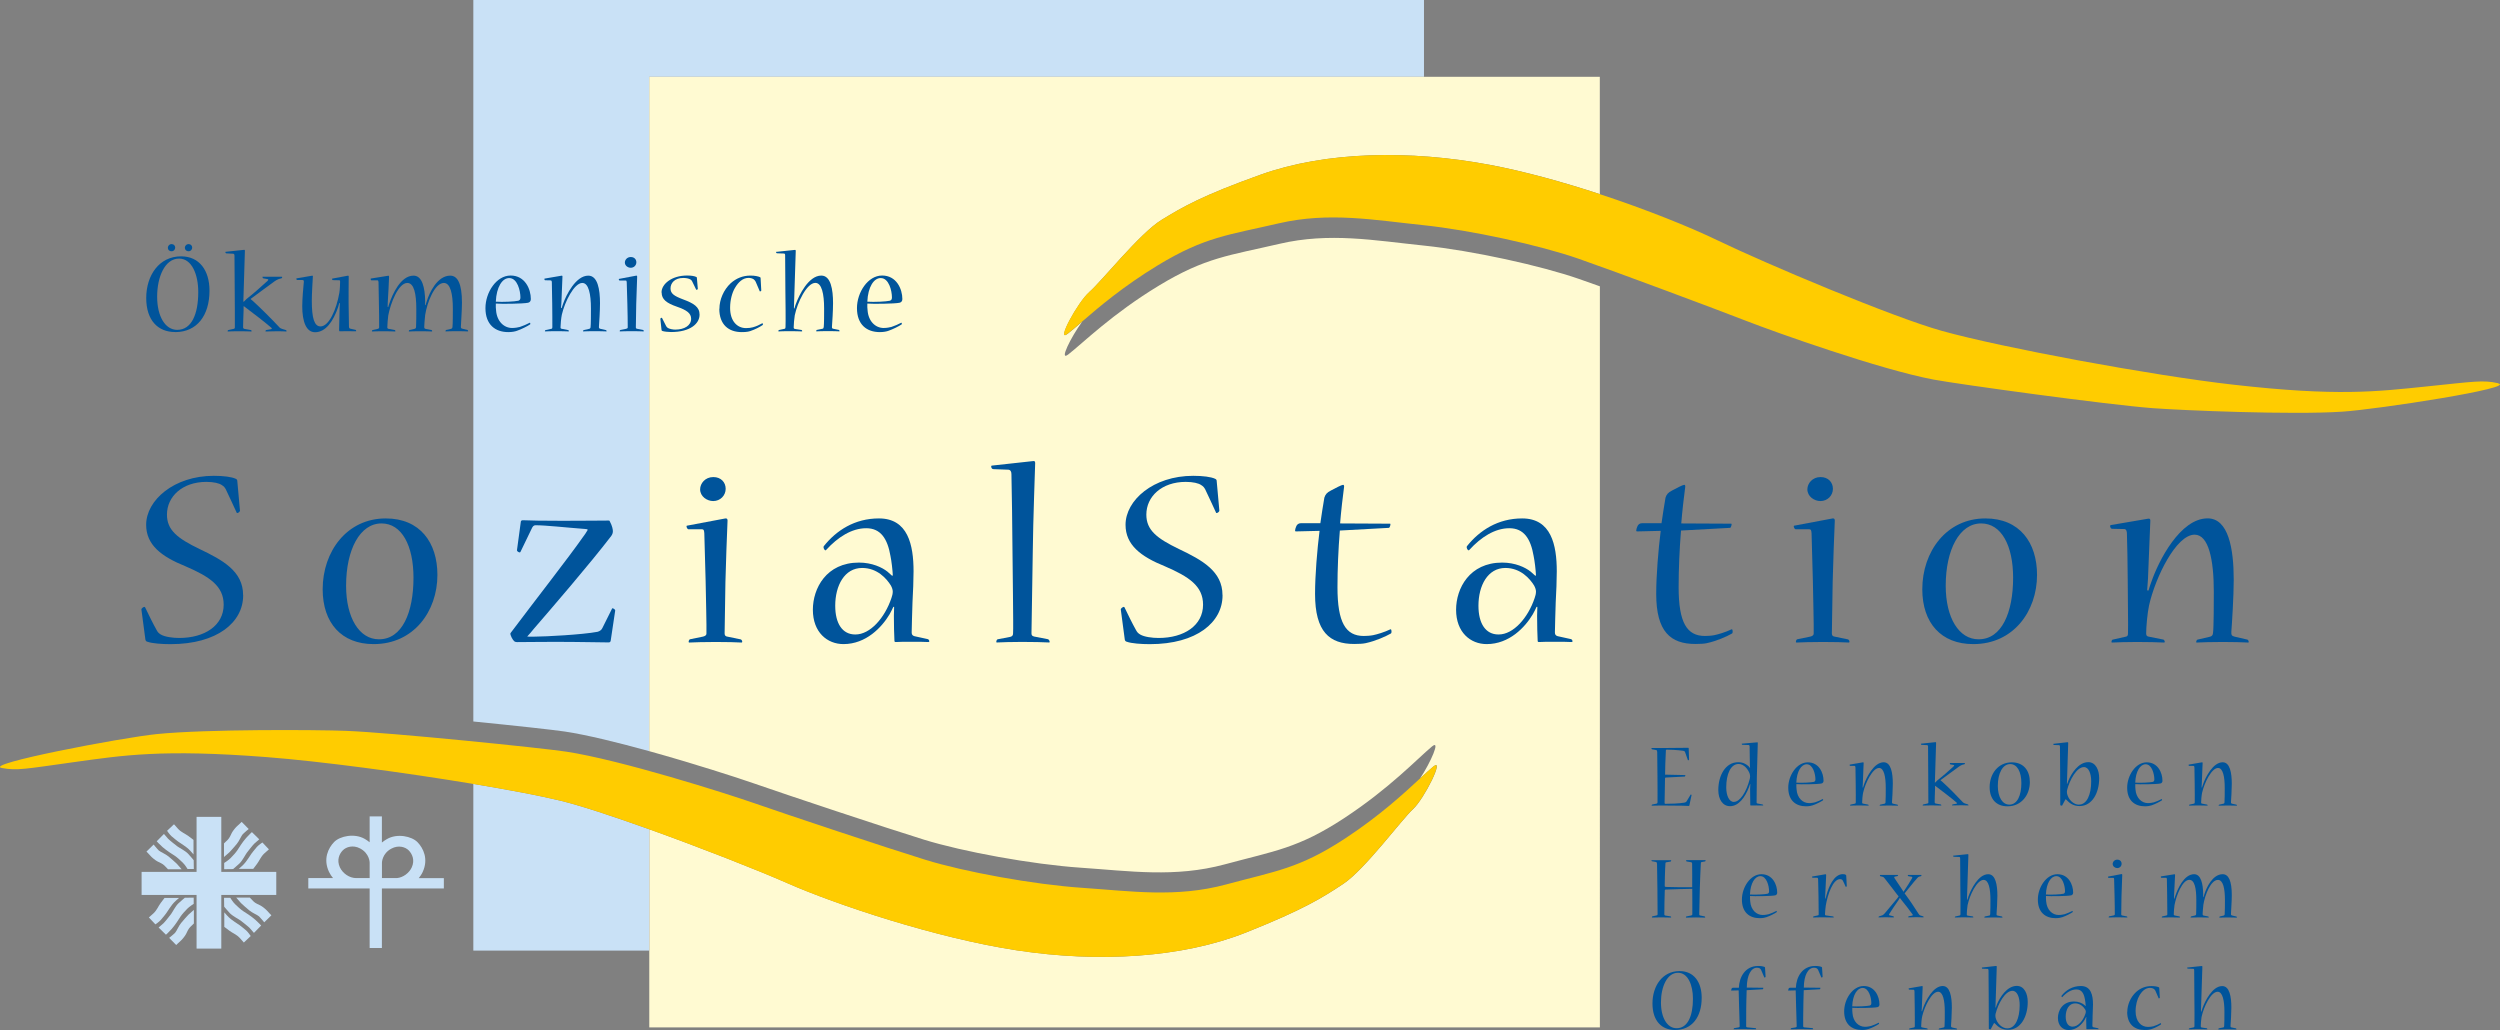 <?xml version="1.0" encoding="UTF-8"?><svg id="Ebene_1" xmlns="http://www.w3.org/2000/svg" viewBox="0 0 400.25 164.9"><rect x="0" y="0" width="400.25" height="164.9" fill="#808080" stroke="none"/><defs><style>.cls-1{fill:#fffad2;}.cls-2{fill:#fc0;}.cls-3,.cls-4{fill:#c9e1f6;}.cls-4,.cls-5{fill-rule:evenodd;}.cls-5{fill:#00549b;}</style></defs><path class="cls-3" d="m103.94,120.27V12.3h124.04V0H75.78v115.51c6.75.67,12.84,1.34,14.65,1.61,3.57.54,8.55,1.77,13.5,3.14Z"/><path class="cls-1" d="m174.42,46.73c1.88-1.61,8.05-9.38,11.54-11.52s6.56-3.91,15.83-7.23c10.46-3.75,23.87-4.01,36.74-1.59,5.61,1.06,11.78,2.77,17.6,4.69V12.3H103.94v107.96c7.01,1.95,13.98,4.19,16.84,5.19,4.89,1.71,20.91,7.05,27.15,8.98,6.24,1.93,17.31,3.96,25.11,4.49,7.8.53,15.08,1.62,23.06-.54,7.97-2.16,11.72-2.56,19.06-7.37,7.34-4.82,11.74-9.53,14.09-11.49,1.48-1.24-.22,2.58-1.9,5.12.84-.78,1.54-1.43,2.12-1.91,1.9-1.58-1.43,5.15-3.25,6.82-1.82,1.67-7.71,9.66-11.12,11.93s-6.42,4.14-15.56,7.79c-10.32,4.12-23.71,4.85-36.66,2.89-12.95-1.96-28.97-7.31-36.87-10.79-4.67-2.06-13.77-5.63-22.06-8.61v31.73h152.19V45.84c-1.27-.46-2.39-.86-3.31-1.17-6.14-2.14-17.07-4.54-24.85-5.35-.03,0-.06,0-.09-.01-7.78-.8-15.02-2.15-23.06-.27-8.05,1.88-11.8,2.15-19.31,6.7-7.51,4.56-12.07,9.12-14.48,11-1.56,1.21.41-2.77,2.22-5.24-.92.79-1.69,1.46-2.32,1.94-1.95,1.52,1.61-5.09,3.49-6.7Z"/><path class="cls-4" d="m24.59,135.22l-1.14,1.12s.48.48.66.7c.18.22.75.69,1.09.87.34.17.82.36,1.12.66.3.3.58.6.58.6h2.18s-.54-.62-.76-.87c-.22-.24-1.04-.92-1.34-1.18-.44-.38-1.3-.72-1.56-.96-.26-.24-.82-.95-.82-.95Z"/><path class="cls-4" d="m26.25,133.51l-1.16,1.18s.47.52.94.93c.74.64,1.54,1.12,1.94,1.38.4.26.93.76,1.28,1.1.36.33.78,1.03.78,1.03h1l-.02-1.42s-.63-.75-.9-1.03c-.46-.48-1.4-.94-1.72-1.18-.32-.24-1.28-1-1.48-1.22-.2-.22-.66-.76-.66-.76Z"/><path class="cls-4" d="m27.85,131.97l-1.1,1.04s.4.6.7.86c.3.26,1.07.9,1.39,1.08.31.18.66.46,1.06.74.4.28,1.08,1.1,1.08,1.1v-2.32s-.38-.3-.82-.62c-.54-.4-1.11-.58-1.64-1.14-.24-.25-.66-.74-.66-.74Z"/><path class="cls-4" d="m39.81,132.72l-1.12-1.14s-.48.48-.7.66c-.22.18-.69.75-.87,1.09-.17.34-.36.82-.66,1.12s-.6.58-.6.58v2.18s.62-.54.87-.76c.24-.22.92-1.04,1.18-1.34.38-.44.72-1.3.96-1.56.24-.26.95-.83.95-.83Z"/><path class="cls-4" d="m41.51,134.38l-1.18-1.16s-.52.47-.93.94c-.64.74-1.12,1.54-1.38,1.94-.26.4-.76.93-1.1,1.28-.34.35-1.03.78-1.03.78v1l1.42-.02s.75-.63,1.03-.9c.48-.46.94-1.4,1.18-1.72.24-.32,1-1.28,1.22-1.48.22-.2.76-.66.76-.66Z"/><path class="cls-4" d="m43.05,135.98l-1.04-1.1s-.6.4-.87.7c-.26.3-.9,1.07-1.08,1.39-.18.31-.46.66-.74,1.06-.28.4-1.1,1.08-1.1,1.08h2.32s.3-.38.62-.82c.4-.54.58-1.11,1.14-1.64.25-.24.74-.66.74-.66Z"/><path class="cls-4" d="m27.09,150.16l1.12,1.14s.48-.48.7-.66.69-.75.87-1.09c.17-.33.36-.82.66-1.12.3-.3.6-.58.6-.58v-2.18s-.62.54-.86.76c-.24.22-.92,1.04-1.18,1.34-.38.44-.72,1.3-.96,1.56-.24.26-.95.82-.95.82Z"/><path class="cls-4" d="m25.39,148.49l1.18,1.16s.52-.47.93-.94c.64-.74,1.12-1.54,1.38-1.94.26-.4.76-.93,1.1-1.28.33-.35,1.03-.78,1.03-.78v-1l-1.42.02s-.75.63-1.03.9c-.48.46-.94,1.4-1.18,1.72-.24.32-1,1.28-1.22,1.48-.22.2-.76.66-.76.66Z"/><path class="cls-4" d="m23.84,146.89l1.04,1.1s.6-.4.86-.7c.26-.3.9-1.07,1.08-1.39.18-.31.46-.66.74-1.06.28-.4,1.1-1.08,1.1-1.08h-2.32s-.3.38-.62.82c-.4.54-.58,1.11-1.14,1.64-.25.24-.74.66-.74.66Z"/><path class="cls-4" d="m42.31,147.66l1.14-1.12s-.48-.48-.66-.7c-.18-.22-.75-.69-1.09-.87-.33-.17-.82-.35-1.12-.66-.3-.3-.58-.6-.58-.6h-2.18s.54.62.76.87c.22.24,1.04.92,1.34,1.18.44.38,1.3.72,1.56.96.26.24.83.95.83.95Z"/><path class="cls-4" d="m40.65,149.36l1.16-1.18s-.47-.52-.94-.93c-.74-.64-1.54-1.12-1.94-1.38-.4-.26-.93-.76-1.28-1.1-.36-.33-.78-1.03-.78-1.03h-1l.02,1.42s.63.75.9,1.03c.46.48,1.4.94,1.72,1.18.32.24,1.28,1,1.48,1.22.2.22.66.76.66.76Z"/><path class="cls-4" d="m39.04,150.9l1.1-1.04s-.4-.6-.7-.87c-.3-.26-1.07-.9-1.39-1.08-.31-.18-.66-.46-1.06-.74-.4-.28-1.08-1.1-1.08-1.1v2.32s.38.3.82.62c.54.4,1.11.58,1.64,1.14.24.25.66.74.66.74Z"/><polygon class="cls-3" points="31.47 130.78 35.43 130.78 35.43 139.59 44.23 139.59 44.23 143.28 35.43 143.28 35.43 151.87 31.47 151.87 31.47 143.28 22.67 143.28 22.67 139.59 31.47 139.59 31.47 130.78"/><path class="cls-4" d="m71.06,140.59h-4.02c.23-.28.45-.59.63-.98.96-2.07.11-3.81-.82-4.77-.93-.96-3.26-1.46-4.91-.5-.3.17-.56.36-.8.55v-4.18h-1.96v4.14c-.23-.19-.49-.37-.78-.54-1.65-.95-3.98-.46-4.91.5-.93.96-1.79,2.7-.82,4.77.19.4.41.72.65,1h-3.96v1.66h9.82v9.54h1.96v-9.54h9.92v-1.66Zm-8.41-4.72c1.16-.63,2.27-.26,2.8.29s1.01,1.53.47,2.71c-.43.93-1.39,1.61-2.35,1.71h-2.42v-2.46s0-1.44,1.5-2.25Zm-8.24,2.98c-.54-1.18-.06-2.17.47-2.71s1.64-.92,2.8-.29c1.5.81,1.5,2.25,1.5,2.25v2.48h-2.17c-1.04,0-2.13-.72-2.6-1.73Z"/><path class="cls-5" d="m268.41,164.62c-1.46,0-2.49-1.64-2.49-4.13s.97-4.75,2.73-4.75c1.6,0,2.39,1.98,2.39,4.16,0,2.82-.87,4.72-2.61,4.72h-.01Zm-.24.28c2.72,0,4.27-2.07,4.27-5.16,0-2.51-1.25-4.27-3.54-4.27-2.75,0-4.34,2.39-4.34,5.19s1.48,4.24,3.6,4.24h.02Z"/><path class="cls-5" d="m279.66,158.14c.01-2.01.69-3.21,1.64-3.21.19,0,.34.04.46.12.09.06.16.16.22.3.12.3.31.75.48,1.12.03.03.03.04.06.04.04,0,.15-.07.15-.13l-.09-1.45c0-.06-.03-.09-.07-.12-.25-.1-.57-.16-1.03-.16-2.06,0-3.03,1.76-3.09,3.49h-.93c-.13,0-.21.06-.25.19-.03.07-.06.18-.06.22,0,.03.01.04.06.04l1.15-.03c0,.31.06,2.13.07,2.73.01.72.09,2.45.09,3.01,0,.1-.06.16-.15.18l-.75.13s-.07.1-.07.15c0,.01,0,.03.03.03.3-.01.85-.03,1.49-.03.75,0,1.51.01,2.04.03.03,0,.04-.01.04-.03,0-.06-.04-.15-.07-.15l-1.36-.13c-.09-.01-.16-.06-.16-.18-.01-.37,0-2.39.01-2.87,0-.24.03-1.91.07-2.9l2.6-.15s.07-.13.07-.21c0-.01,0-.03-.03-.03l-2.64-.03Z"/><path class="cls-5" d="m288.79,158.14c.01-2.01.69-3.21,1.64-3.21.19,0,.34.04.46.12.09.06.16.16.22.3.12.3.31.75.48,1.12.03.03.03.04.06.04.04,0,.15-.07.15-.13l-.09-1.45c0-.06-.03-.09-.07-.12-.25-.1-.57-.16-1.03-.16-2.06,0-3.03,1.76-3.09,3.49h-.93c-.13,0-.21.06-.25.19-.03.07-.06.18-.06.22,0,.03.01.04.06.04l1.15-.03c0,.31.06,2.13.07,2.73.01.72.09,2.45.09,3.01,0,.1-.06.16-.15.18l-.75.13s-.07.1-.07.15c0,.01,0,.03.03.03.3-.01.85-.03,1.49-.03.75,0,1.51.01,2.04.03.03,0,.04-.01.04-.03,0-.06-.04-.15-.07-.15l-1.36-.13c-.09-.01-.16-.06-.16-.18-.01-.37,0-2.39.02-2.87,0-.24.03-1.91.07-2.9l2.6-.15s.07-.13.07-.21c0-.01,0-.03-.03-.03l-2.64-.03Z"/><path class="cls-5" d="m298.21,158.17c1,0,1.39,1.58,1.39,2.42,0,.27-.12.36-.27.4-.45.1-1.93.18-2.79.12.07-1.84.81-2.94,1.66-2.94h.01Zm2.69,2.64c0-1.3-.75-2.95-2.52-2.95s-3.13,2.1-3.13,4.06c0,2.06,1.22,2.98,2.85,2.98.49,0,.87-.09,1.07-.16.57-.19,1.3-.57,1.61-.78.03-.01.06-.04.06-.07,0-.09-.04-.18-.07-.15-.34.18-.85.4-1.22.52-.18.04-.57.13-.97.13-1.01,0-1.9-.82-2-2.19-.03-.19-.04-.58-.03-.85.64.06,3.4.03,4.01-.1.21-.04.34-.21.34-.42h0Z"/><path class="cls-5" d="m312.54,164.49c-.15-.03-.19-.09-.18-.28.03-.39.13-2,.13-2.9,0-1.76-.3-3.45-1.46-3.45-1.54,0-2.75,2.37-3.15,3.55-.03.07-.12.33-.16.49l-.07-.02c.01-.18.03-.45.04-.63.03-.82.12-2.91.13-3.28,0-.07-.03-.12-.12-.1l-2.09.36s-.04.03-.04.06c0,.06.04.15.1.15l.69.02c.12,0,.15.13.15.27.01.34.04,1.97.04,2.64,0,.79.03,2.61.01,2.94,0,.1-.03.16-.12.18l-.73.16s-.07.07-.07.13c0,.01,0,.03.03.03.33-.01.79-.03,1.39-.03.64,0,1.12.01,1.52.03.03,0,.04-.01.04-.03,0-.04-.03-.12-.07-.13l-.82-.16c-.09-.02-.15-.04-.15-.18,0-.37.07-1.18.16-1.58.36-1.58,1.52-3.95,2.55-3.95.79,0,1.07,1.42,1.07,3.19,0,.54,0,2.01-.04,2.33-.01.12-.06.18-.21.21l-.66.15s-.07.09-.07.13c0,.01,0,.03.03.03.28-.01.81-.03,1.45-.03s1.04.01,1.43.03c.03,0,.03-.01.03-.03,0-.04-.03-.12-.07-.13l-.72-.16Z"/><path class="cls-5" d="m321.39,164.65c-.87,0-1.69-.82-1.9-1.75-.01-.07-.03-.21-.03-.31,0-.07.01-.16.03-.27.4-1.6,1.52-3.69,2.7-3.69.78,0,1.16,1.07,1.16,2.28,0,2.18-.72,3.73-1.95,3.73h-.02Zm-1.92-3.33c.01-.21.03-.55.03-.82.04-1.3.18-5.58.18-5.73,0-.1-.03-.13-.13-.12l-2.22.25s-.04.01-.04.04c0,.06.04.15.1.15l.82.03c.09,0,.13.04.15.21.01.3.03,3.03.03,4.07,0,1.57.02,3.95.02,5.31,0,.04.16.1.24.1.03,0,.04,0,.06-.03l.49-.91c.06-.12.09-.1.16-.03.55.6,1.18,1.03,2.13,1.03,2.04,0,3.15-2.12,3.15-4.46,0-1.34-.57-2.57-1.75-2.57-1.58,0-2.72,1.85-3.18,2.95-.04.13-.1.33-.18.52h-.06Z"/><path class="cls-5" d="m331.84,164.37c-.72,0-1.12-.61-1.12-1.61,0-1.13.52-2.12,1.51-2.12.85,0,1.37.6,1.61.98.07.13.1.25.1.34,0,.1-.03.25-.07.36-.37,1.12-1.19,2.04-2.01,2.04h-.01Zm2.06-3.3c-.09-.07-.18-.16-.25-.22-.3-.24-.87-.51-1.6-.51-1.84,0-2.58,1.45-2.58,2.64,0,1.27.81,1.93,1.72,1.93,1.27,0,2.15-.94,2.58-1.67.09-.15.15-.3.21-.42h.04c0,.15-.02.36-.02.49,0,.39.02,1.21.03,1.4,0,.04.01.07.07.07.18-.02.48-.02.87-.02s.79,0,.95.02c.04,0,.06-.02.06-.03,0-.06-.03-.12-.09-.13l-.75-.16c-.1-.03-.15-.09-.15-.21,0-.3.03-1.18.04-1.69.03-.48.06-1.36.06-1.73,0-1.49-.31-2.97-1.94-2.97-1.36,0-2.39.67-3.09,1.55-.06.07.03.24.09.24.01,0,.03-.01.04-.03.64-.7,1.42-1.21,2.24-1.21s1.19.6,1.36,1.55c.06.28.12.79.13,1.1h-.04Z"/><path class="cls-5" d="m340.56,161.99c0,1.98,1.16,2.91,2.79,2.91.6,0,.85-.06,1.07-.13.58-.19,1.18-.51,1.51-.73.03-.03.06-.04.06-.09,0-.09-.04-.16-.07-.15-.37.21-.72.37-1.18.51-.22.06-.52.1-.85.1-1.07,0-1.98-.84-1.98-2.52,0-1.03.27-1.91.58-2.45.43-.76,1-1.28,1.72-1.28.25,0,.49.07.64.18.1.07.18.18.24.3.16.36.33.78.51,1.18,0,.03.01.03.04.03.04,0,.15-.06.15-.12l-.09-1.55s-.01-.09-.07-.12c-.22-.1-.63-.19-1.19-.19-.94,0-1.78.34-2.46.96-.88.82-1.4,2.04-1.4,3.16v.02Z"/><path class="cls-5" d="m350.22,154.89s-.06.02-.06.04c0,.07.06.15.1.15l.88.03c.12,0,.15.09.15.22,0,.4.03,3.97.03,4.49.01.61.04,4.1.01,4.45,0,.13-.03.18-.12.21l-.69.15c-.06.01-.09.09-.09.13,0,.03.01.04.04.04.21-.01.7-.03,1.33-.03s1.3.01,1.55.03c.04,0,.04-.01.04-.04,0-.04-.03-.12-.07-.13l-.85-.13c-.09-.03-.13-.07-.13-.19,0-.31.06-1.1.13-1.49.33-1.6,1.49-4.04,2.57-4.04.79,0,1.09,1.37,1.09,3.19,0,.66,0,1.97-.04,2.3-.01.13-.04.21-.15.22l-.72.15s-.07.09-.07.15c0,.01,0,.03.04.03.25-.01.78-.03,1.43-.03s1.16.01,1.4.03c.03,0,.03-.01.03-.03,0-.06-.03-.13-.07-.15l-.72-.15c-.15-.03-.16-.09-.15-.31.03-.4.13-1.9.13-2.88,0-1.7-.28-3.43-1.46-3.43-1.6,0-2.78,2.46-3.16,3.52-.04.12-.13.36-.18.57h-.06c0-.22.01-.46.01-.64.04-1.37.21-6.42.21-6.54,0-.07-.03-.13-.12-.12l-2.28.24Z"/><path class="cls-5" d="m264.44,137.68s-.04.01-.04.04c0,.07.03.15.07.16l.64.12c.13.02.16.13.18.3,0,.31.06,3.31.06,3.9s.03,3.6.03,4.15c0,.15-.07.19-.18.21l-.66.15c-.06.01-.07.09-.07.15,0,.03,0,.04.03.04.31-.01.81-.03,1.43-.03.7,0,1.28.01,1.58.03.03,0,.04-.01.04-.04,0-.06-.04-.13-.09-.15l-.84-.13c-.09-.03-.16-.06-.16-.19-.01-.46.04-3.21.07-3.81,0-.1.04-.16.18-.16.91-.04,3.58-.12,4.22-.12,0,.36.03,3.64.01,4.06,0,.15-.09.18-.19.21l-.76.15c-.06.01-.07.09-.07.15,0,.03,0,.04.04.04.24-.01.88-.03,1.57-.03.61,0,1.19.01,1.43.03.04,0,.04-.01.04-.04,0-.06-.04-.13-.07-.15l-.73-.15c-.12-.03-.15-.07-.15-.25,0-.31.07-3.39.09-4.06.02-.82.12-3.4.16-3.97.01-.22.04-.27.16-.28l.54-.1s.07-.1.07-.16c0-.03,0-.04-.03-.04h-3.06s-.04.01-.04.03c0,.07.03.16.09.18l.7.12c.12.02.18.1.18.27,0,.21.03,3.27.01,3.73-.61.03-3.34-.01-4.16-.04-.18-.02-.24-.03-.24-.22,0-.22.04-2.6.12-3.57,0-.09.03-.15.15-.16l.7-.12s.07-.12.07-.18c0-.01,0-.03-.03-.03h-3.12Z"/><path class="cls-5" d="m281.84,140.27c1,0,1.39,1.58,1.39,2.42,0,.27-.12.36-.27.4-.45.1-1.93.18-2.79.12.07-1.84.81-2.94,1.66-2.94h.02Zm2.69,2.64c0-1.3-.75-2.95-2.52-2.95s-3.13,2.1-3.13,4.06c0,2.06,1.22,2.98,2.85,2.98.49,0,.87-.09,1.07-.16.57-.19,1.3-.57,1.61-.78.03-.01.06-.04.06-.07,0-.09-.04-.18-.07-.15-.34.18-.85.4-1.22.52-.18.04-.57.13-.97.13-1.02,0-1.9-.82-2-2.19-.03-.19-.04-.58-.03-.85.64.06,3.4.03,4.01-.1.21-.04.34-.21.34-.42v-.02Z"/><path class="cls-5" d="m292.21,143.85c0-.16.01-.33.01-.49.04-.85.13-2.9.15-3.27,0-.07-.03-.13-.13-.12l-2.09.36s-.04.01-.04.04c0,.06.03.16.09.16h.73c.12.01.15.13.15.25.02.36.04,1.9.06,2.61.01.76.03,2.66.03,3,0,.12-.04.15-.13.16l-.7.16s-.07.09-.07.15c0,.01,0,.03.03.03.19-.01.75-.03,1.39-.03.79,0,1.54.01,1.85.03.04,0,.04-.01.04-.04,0-.04-.06-.13-.09-.13l-1.16-.16c-.09-.01-.15-.04-.15-.18,0-.24.07-1.04.13-1.42.31-1.81,1.15-4.21,2.28-4.21.24,0,.37.1.45.25.15.28.3.64.45.96.01.01.01.03.03.03.04,0,.15-.06.15-.12l-.09-1.69s-.03-.07-.06-.1c-.1-.09-.25-.13-.48-.13-1.46,0-2.31,2.13-2.64,3.42-.04.15-.07.31-.12.48h-.06Z"/><path class="cls-5" d="m301,140.09s-.03.01-.03.04c0,.06.01.13.07.15l.39.1c.1.01.22.15.28.22.67.84,1.45,1.88,2.04,2.64.06.06.15.18.21.25v.03c-.09.13-.18.25-.24.34-.57.67-1.33,1.6-1.97,2.36-.13.15-.31.3-.43.33l-.48.16c-.06.02-.09.09-.09.13,0,.03,0,.04.03.04.27-.01.64-.03,1.09-.03s.88.01,1.31.03c.03,0,.03-.01.03-.03,0-.06-.03-.13-.07-.15l-.6-.15c-.1-.02-.16-.07-.06-.24.43-.69.97-1.49,1.48-2.21.06-.1.12-.19.19-.33h.04c.09.1.16.24.25.34.54.64,1.3,1.66,1.75,2.27.09.12.04.18-.07.21l-.52.1c-.07.02-.1.09-.1.15,0,.01.02.03.04.03.39-.01.84-.03,1.3-.03.42,0,.81.01,1.09.03.03,0,.03-.01.03-.04s-.01-.12-.07-.13l-.43-.13c-.12-.03-.21-.13-.3-.27-.61-.94-1.27-1.98-2.01-2.97-.07-.1-.13-.18-.21-.28v-.03c.07-.09.12-.15.19-.24.6-.7,1.09-1.39,1.79-2.16.13-.18.24-.24.37-.28l.27-.07s.07-.07.07-.15c0-.03,0-.04-.03-.04h-2.13s-.03.01-.03.03c0,.07.01.15.07.16l.54.1c.1.01.15.1.06.25-.33.57-.75,1.24-1.12,1.79-.09.12-.16.24-.22.34h-.04c-.06-.09-.12-.19-.18-.3-.4-.58-.85-1.27-1.25-1.88-.06-.12-.04-.19.06-.22l.46-.1s.06-.09.06-.13c0-.03,0-.04-.03-.04h-2.85Z"/><path class="cls-5" d="m312.75,136.98s-.06.01-.06.04c0,.07.06.15.1.15l.88.03c.12,0,.15.09.15.22,0,.4.03,3.97.03,4.49.02.61.04,4.1.02,4.45,0,.13-.03.18-.12.21l-.69.15c-.06.02-.09.09-.09.13,0,.03.01.04.04.04.21-.01.7-.03,1.33-.03s1.3.01,1.55.03c.04,0,.04-.01.04-.04,0-.04-.03-.12-.07-.13l-.85-.13c-.09-.03-.13-.07-.13-.19,0-.31.06-1.1.13-1.49.33-1.6,1.49-4.04,2.57-4.04.79,0,1.09,1.37,1.09,3.19,0,.66,0,1.97-.04,2.3-.01.13-.04.21-.15.22l-.72.15s-.07.09-.07.15c0,.01,0,.03.04.03.25-.01.78-.03,1.43-.03s1.16.01,1.4.03c.03,0,.03-.01.03-.03,0-.06-.03-.13-.07-.15l-.72-.15c-.15-.03-.16-.09-.15-.31.03-.4.13-1.9.13-2.88,0-1.7-.28-3.43-1.46-3.43-1.6,0-2.78,2.46-3.16,3.52-.04.12-.13.36-.18.57h-.06c0-.22.01-.46.01-.64.04-1.37.21-6.42.21-6.54,0-.07-.03-.13-.12-.12l-2.28.24Z"/><path class="cls-5" d="m329.22,140.27c1,0,1.39,1.58,1.39,2.42,0,.27-.12.36-.27.4-.45.1-1.93.18-2.79.12.07-1.84.81-2.94,1.66-2.94h.01Zm2.69,2.64c0-1.3-.75-2.95-2.52-2.95s-3.13,2.1-3.13,4.06c0,2.06,1.22,2.98,2.85,2.98.49,0,.87-.09,1.07-.16.57-.19,1.3-.57,1.61-.78.03-.01.06-.04.06-.07,0-.09-.04-.18-.07-.15-.34.18-.85.4-1.22.52-.18.04-.57.13-.97.13-1.01,0-1.9-.82-2-2.19-.03-.19-.04-.58-.03-.85.64.06,3.4.03,4.01-.1.21-.04.34-.21.34-.42v-.02Z"/><path class="cls-5" d="m337.52,140.35s-.04.02-.04.04c0,.06.06.16.1.16h.76c.12,0,.12.09.13.22.01.34.06,1.97.07,2.67.01.79.06,2.63.04,2.94,0,.12-.09.15-.19.18l-.73.15s-.07.09-.07.15c0,.01.01.03.03.03.28-.01.85-.03,1.48-.03s1.18.01,1.46.03c.02,0,.03-.01.03-.04,0-.04-.03-.12-.09-.13l-.73-.15c-.1-.02-.16-.06-.16-.18,0-.33.03-2.18.04-2.88.01-.73.09-2.84.12-3.45,0-.07-.03-.13-.12-.12l-2.13.4Zm1.45-2.72c-.45,0-.73.36-.73.69,0,.4.39.66.73.66.4,0,.7-.31.7-.69s-.27-.66-.69-.66h-.01Z"/><path class="cls-5" d="m357.36,146.56c-.15-.03-.19-.07-.18-.28,0-.27.13-1.98.13-2.95,0-2.33-.52-3.37-1.46-3.37-1.61,0-2.6,2.15-2.91,3.15-.06.15-.12.37-.16.52h-.06c0-.22.01-.4.01-.51-.03-1.64-.36-3.16-1.45-3.16-1.61,0-2.63,2.33-3,3.43-.06.13-.1.31-.15.48h-.07c0-.18,0-.37.01-.54.04-.72.16-2.97.16-3.24,0-.09-.02-.13-.12-.12l-2.13.34s-.04.03-.04.06c0,.09.04.16.1.16h.73c.12,0,.13.09.15.22.01.34.04,1.91.04,2.57.01.79.04,2.61.03,3.06,0,.13-.07.16-.16.19l-.66.15c-.06.02-.07.09-.07.15,0,.01,0,.03.03.03.33-.01.76-.03,1.36-.03.63,0,1.07.01,1.49.03.03,0,.03-.01.03-.03,0-.06-.01-.13-.07-.15l-.76-.15c-.1-.02-.16-.07-.16-.18,0-.31.06-1.12.12-1.49.27-1.48,1.25-4.04,2.37-4.04.85,0,1.12,1.37,1.12,3.25,0,.48,0,1.93-.03,2.24-.01.15-.07.19-.19.22l-.63.15s-.07.09-.07.15c0,.01,0,.03.04.03.28-.01.76-.03,1.39-.03s1.1.01,1.45.03c.01,0,.03-.01.03-.04,0-.04-.03-.12-.07-.13l-.75-.15c-.13-.04-.16-.09-.16-.25,0-.19.06-1,.12-1.48.24-1.57,1.19-3.98,2.33-3.98.82,0,1.12,1.36,1.12,3.21,0,.45,0,1.96-.04,2.28-.01.15-.07.19-.16.22l-.63.15s-.07.09-.07.15c0,.01,0,.03.03.03.27-.01.78-.03,1.39-.03s1.06.01,1.36.03c.04,0,.04-.01.04-.04,0-.04-.03-.12-.07-.13l-.67-.16Z"/><path class="cls-5" d="m270.83,127.34c.02-.06-.07-.15-.12-.15t-.04.03c-.21.34-.42.72-.64,1.06-.07.12-.15.18-.36.22-.82.15-2.28.19-3.01.19-.12,0-.16-.04-.16-.19,0-.27.06-3.27.07-3.84,0-.12.03-.18.16-.18,1.21-.06,2.61-.12,2.98-.15.06,0,.12-.13.12-.21,0-.01-.01-.03-.04-.03-.45,0-1.98-.03-3.21-.07-.01-.45.07-2.97.13-3.91,0-.06.04-.09.16-.09.4,0,1.64.04,2.6.18.15.03.25.07.3.19.16.43.31.87.46,1.31.01.03.03.03.04.03.04,0,.15-.06.15-.1l-.06-1.81c0-.07-.01-.1-.09-.1s-.4.01-1.09.01c-.69.02-1.73.03-3.25.03-.39,0-.98,0-1.49-.01-.03,0-.04.01-.04.03,0,.09.03.16.07.18l.67.12c.12.01.15.1.18.3.01.39.04,3.24.04,3.82,0,.61.03,3.73.01,4.21,0,.16-.07.24-.16.25l-.72.15s-.07.1-.07.15c0,.01,0,.03.04.03.43-.01,1.04-.03,1.45-.03,1.6,0,2.67.01,3.36.03.69.03,1,.04,1.07.04.09,0,.12-.03.13-.09l.34-1.61Z"/><path class="cls-5" d="m277.59,128.39c-.76,0-1.22-1.03-1.22-2.33,0-2.09.7-3.75,1.98-3.75.87,0,1.54.88,1.78,1.58.03.13.06.31.06.43,0,.09-.01.21-.04.33-.55,2.21-1.61,3.73-2.54,3.73h-.01Zm1.3-9.34s-.04.01-.04.03c0,.07.04.16.09.16l1.01.04c.1,0,.16.09.16.19.01.45.03,2.31.04,2.73,0,.21.01.54.04.73h-.04c-.06-.07-.15-.18-.22-.27-.39-.33-.87-.63-1.64-.63-2.03,0-3.19,2.1-3.19,4.46,0,1.51.72,2.58,1.88,2.58,1.37,0,2.39-1.39,3.04-3.06.06-.15.1-.3.15-.46h.06c-.01.21-.04.58-.04.78,0,.43.03,2.22.03,2.51,0,.09.01.12.09.12.18-.01.48-.01.9-.01.39,0,.73,0,1.04.01.03,0,.04-.01.04-.03,0-.06-.04-.13-.09-.13l-.81-.16c-.1-.01-.16-.06-.16-.19s.03-3.54.04-4.01c.02-.78.15-5.39.15-5.49,0-.06-.01-.12-.1-.1l-2.43.21Z"/><path class="cls-5" d="m289.26,122.36c1,0,1.39,1.58,1.39,2.42,0,.27-.12.36-.27.4-.45.1-1.92.18-2.79.12.07-1.84.81-2.94,1.66-2.94h.02Zm2.69,2.64c0-1.3-.75-2.95-2.52-2.95s-3.13,2.1-3.13,4.06c0,2.06,1.22,2.98,2.85,2.98.49,0,.87-.09,1.07-.16.57-.19,1.3-.57,1.61-.78.03-.01.06-.04.06-.07,0-.09-.04-.18-.07-.15-.34.18-.85.4-1.22.52-.18.04-.57.13-.97.13-1.01,0-1.9-.82-2-2.19-.03-.19-.04-.58-.03-.85.64.06,3.4.03,4.01-.1.21-.04.34-.21.34-.42v-.02Z"/><path class="cls-5" d="m303.09,128.67c-.15-.03-.19-.09-.18-.28.03-.39.13-2,.13-2.9,0-1.76-.3-3.45-1.46-3.45-1.54,0-2.75,2.37-3.15,3.55-.03.07-.12.33-.16.49l-.07-.02c.01-.18.03-.45.04-.63.03-.82.12-2.91.13-3.28,0-.07-.03-.12-.12-.1l-2.09.36s-.04.03-.04.06c0,.06.04.15.1.15h.69c.12.01.15.15.15.28.01.34.04,1.97.04,2.64,0,.79.03,2.61.01,2.94,0,.1-.03.16-.12.18l-.73.16s-.07.07-.07.13c0,.01,0,.03.03.03.33-.01.79-.03,1.39-.03.64,0,1.12.01,1.52.03.03,0,.04-.01.04-.03,0-.04-.03-.12-.07-.13l-.82-.16c-.09-.02-.15-.04-.15-.18,0-.37.07-1.18.16-1.58.36-1.58,1.52-3.95,2.55-3.95.79,0,1.07,1.42,1.07,3.19,0,.54,0,2.01-.04,2.33-.01.12-.06.18-.21.21l-.66.15s-.07.09-.07.13c0,.01,0,.03.03.03.28-.01.81-.03,1.45-.03s1.04.01,1.43.03c.03,0,.03-.01.03-.03,0-.04-.03-.12-.07-.13l-.72-.16Z"/><path class="cls-5" d="m312.2,122.18s-.04.01-.04.04c0,.07.03.15.09.16l.55.1c.09.02.1.09-.03.22-.91.84-1.78,1.6-2.6,2.24-.09.09-.21.21-.34.34h-.06c0-.18.02-.36.02-.52.03-1.04.18-5.51.18-5.82,0-.09-.01-.13-.12-.12l-2.27.24s-.04.01-.04.04c0,.06.06.15.09.15l.87.04c.13,0,.18.1.18.24,0,.4.03,4.12.03,4.58,0,.84.03,3.6.02,4.34,0,.13-.04.16-.15.19l-.67.15c-.06.02-.09.1-.09.15,0,.01.01.03.04.03.27-.01.75-.03,1.37-.03s1.22.01,1.54.03c.03,0,.03-.01.03-.03,0-.06-.01-.13-.09-.15l-.82-.15c-.09-.03-.13-.06-.15-.18,0-.18.03-1.64.06-2.13v-.51h.04c.09.07.21.15.3.22.91.69,2.3,1.75,3.12,2.46.09.07.06.15-.07.18l-.57.1c-.06.02-.09.09-.09.13,0,.03.02.04.03.04.48-.01.97-.03,1.45-.03.45,0,.88.01,1.1.03.03,0,.04-.01.04-.04,0-.04-.03-.12-.09-.13l-.48-.15c-.1-.03-.25-.1-.34-.21-.97-1.04-2.25-2.33-3.22-3.21-.12-.1-.24-.21-.33-.28v-.04c.06-.04.1-.09.18-.13.81-.58,2-1.49,2.82-2.07.18-.12.31-.19.49-.25l.34-.09s.07-.09.07-.13c0-.03,0-.06-.06-.06h-2.33Z"/><path class="cls-5" d="m321.69,128.82c-1.09,0-1.84-1.19-1.84-3,0-2.03.78-3.49,1.98-3.49,1.13,0,1.79,1.24,1.79,3.04,0,1.95-.64,3.45-1.92,3.45h-.02Zm-.28.27c2.24,0,3.57-1.84,3.57-3.88,0-1.81-.97-3.16-2.9-3.16-2.18,0-3.54,1.85-3.54,3.97,0,1.9,1.06,3.07,2.85,3.07h.01Z"/><path class="cls-5" d="m332.84,128.83c-.87,0-1.69-.82-1.9-1.75-.01-.07-.03-.21-.03-.31,0-.07.01-.16.03-.27.4-1.6,1.52-3.69,2.7-3.69.78,0,1.16,1.07,1.16,2.28,0,2.18-.72,3.73-1.96,3.73h-.01Zm-1.93-3.33c.01-.21.03-.55.03-.82.04-1.3.18-5.58.18-5.73,0-.1-.03-.13-.13-.12l-2.22.25s-.04.02-.04.04c0,.06.04.15.1.15l.82.03c.09,0,.13.04.15.21.01.3.03,3.03.03,4.07,0,1.57.02,3.95.02,5.31,0,.04.16.1.24.1.03,0,.04,0,.06-.03l.49-.91c.06-.12.09-.1.16-.03.55.6,1.18,1.03,2.13,1.03,2.04,0,3.15-2.12,3.15-4.46,0-1.34-.57-2.57-1.75-2.57-1.58,0-2.72,1.85-3.18,2.95-.04.13-.1.33-.18.52l-.06-.02Z"/><path class="cls-5" d="m343.52,122.36c1,0,1.39,1.58,1.39,2.42,0,.27-.12.36-.27.4-.45.1-1.93.18-2.79.12.07-1.84.81-2.94,1.66-2.94h.01Zm2.69,2.64c0-1.3-.75-2.95-2.52-2.95s-3.13,2.1-3.13,4.06c0,2.06,1.22,2.98,2.85,2.98.49,0,.87-.09,1.07-.16.57-.19,1.3-.57,1.61-.78.03-.01.06-.04.06-.07,0-.09-.04-.18-.07-.15-.34.18-.85.4-1.22.52-.18.04-.57.13-.97.13-1.01,0-1.9-.82-2-2.19-.03-.19-.04-.58-.03-.85.64.06,3.4.03,4.01-.1.21-.04.34-.21.34-.42v-.02Z"/><path class="cls-5" d="m357.36,128.67c-.15-.03-.19-.09-.18-.28.03-.39.13-2,.13-2.9,0-1.76-.3-3.45-1.46-3.45-1.54,0-2.75,2.37-3.15,3.55-.03.07-.12.33-.16.49l-.07-.02c.01-.18.03-.45.04-.63.03-.82.12-2.91.13-3.28,0-.07-.03-.12-.12-.1l-2.09.36s-.04.03-.04.06c0,.06.04.15.1.15h.69c.12.01.15.15.15.28.01.34.04,1.97.04,2.64,0,.79.03,2.61.01,2.94,0,.1-.03.16-.12.18l-.73.16s-.07.07-.07.13c0,.01,0,.03.03.03.33-.01.79-.03,1.39-.03.64,0,1.12.01,1.52.03.03,0,.04-.01.04-.03,0-.04-.03-.12-.07-.13l-.82-.16c-.09-.02-.15-.04-.15-.18,0-.37.07-1.18.16-1.58.36-1.58,1.52-3.95,2.55-3.95.79,0,1.07,1.42,1.07,3.19,0,.54,0,2.01-.04,2.33-.01.12-.06.18-.21.21l-.66.15s-.07.09-.07.13c0,.01,0,.03.03.03.28-.01.81-.03,1.45-.03s1.04.01,1.43.03c.03,0,.03-.01.03-.03,0-.04-.03-.12-.07-.13l-.72-.16Z"/><path class="cls-5" d="m38.92,95.27c0-3.79-3.2-5.58-6.99-7.38-3.54-1.71-5.2-3.03-5.2-5.5,0-2.9,2.47-5.24,6.31-5.24,1.15,0,2.05.21,2.47.51.34.21.47.38.64.68.6,1.24,1.15,2.47,1.71,3.67,0,.09.09.13.13.13.13,0,.43-.21.43-.38l-.43-4.77c0-.17-.09-.26-.26-.34-.64-.3-1.92-.47-3.5-.47-6.39,0-10.83,3.92-10.83,7.84,0,3.2,2.39,5.07,6.31,6.65,3.84,1.66,6.1,3.15,6.1,6.14,0,3.33-3.03,5.33-7.12,5.33-1.02,0-2.3-.17-2.94-.55-.34-.21-.47-.34-.68-.72-.64-1.15-1.24-2.39-1.83-3.62,0-.04-.09-.09-.13-.09-.13,0-.51.26-.47.43l.64,4.82c.04.17.13.3.34.34.72.26,2.26.38,3.67.38,7.55,0,11.64-3.54,11.64-7.8v-.04Z"/><path class="cls-5" d="m60.65,102.35c-3.11,0-5.24-3.41-5.24-8.57,0-5.8,2.22-9.98,5.67-9.98,3.24,0,5.12,3.54,5.12,8.7,0,5.58-1.83,9.85-5.5,9.85h-.04Zm-.81.77c6.39,0,10.19-5.24,10.19-11.08,0-5.16-2.77-9.04-8.27-9.04-6.22,0-10.1,5.29-10.1,11.34,0,5.41,3.03,8.78,8.14,8.78h.04Z"/><path class="cls-5" d="m84.43,101.88c.34-.38.81-.9,1.02-1.19,2.69-3.11,8.95-10.36,12.41-14.88.21-.3.26-.55.26-.77,0-.26-.09-.81-.47-1.53-.04-.13-.09-.17-.21-.17-.77,0-4.18.04-7.38.04-2.86,0-5.58-.04-6.35-.09-.21,0-.34.09-.34.34l-.6,4.43c-.04.21.3.38.43.38.04,0,.09,0,.13-.09l1.79-3.71c.13-.3.3-.55.6-.55,1.71,0,5.03.38,7.38.55.34.04.68.04.94.09l.04.13c-.21.38-.51.81-.77,1.15-2.17,3.11-7.8,10.32-11.51,15.26-.09.09-.09.13-.09.21,0,.13.13.43.21.6.3.55.47.72.85.72,1.66,0,3.15-.04,6.05-.04,3.96,0,7.42.09,8.61.09.21,0,.3-.09.34-.26l.72-4.82c.04-.17-.26-.38-.43-.38-.04,0-.09,0-.09.09l-1.53,3.07c-.13.3-.43.51-.77.6-2.47.47-8.48.77-9.89.77-.34,0-.9.04-1.32,0l-.04-.04Z"/><path class="cls-5" d="m110.04,84.14c-.09,0-.13.04-.13.13,0,.17.17.47.3.47h2.17c.34,0,.34.26.38.64.04.98.17,5.63.21,7.63.04,2.26.17,7.5.13,8.4,0,.34-.26.43-.55.51l-2.09.43c-.13.04-.21.26-.21.43,0,.04.04.09.09.09.81-.04,2.43-.09,4.22-.09s3.37.04,4.18.09c.04,0,.09-.04.09-.13,0-.13-.09-.34-.26-.38l-2.09-.43c-.3-.04-.47-.17-.47-.51,0-.94.09-6.22.13-8.23.04-2.09.26-8.1.34-9.85,0-.21-.09-.38-.34-.34l-6.1,1.15Zm4.14-7.76c-1.28,0-2.09,1.02-2.09,1.96,0,1.15,1.11,1.88,2.09,1.88,1.15,0,2-.9,2-1.96s-.77-1.88-1.96-1.88h-.04Z"/><path class="cls-5" d="m136.92,101.58c-2.05,0-3.2-1.75-3.2-4.6,0-3.24,1.49-6.05,4.31-6.05,2.43,0,3.92,1.71,4.6,2.81.21.38.3.72.3.98,0,.3-.09.72-.21,1.02-1.07,3.2-3.41,5.84-5.76,5.84h-.04Zm5.88-9.42c-.26-.21-.51-.47-.72-.64-.85-.68-2.47-1.45-4.56-1.45-5.24,0-7.38,4.14-7.38,7.55,0,3.62,2.3,5.5,4.9,5.5,3.62,0,6.14-2.69,7.38-4.77.26-.43.43-.85.6-1.19h.13c0,.43-.04,1.02-.04,1.41,0,1.11.04,3.45.09,4.01,0,.13.04.21.21.21.51-.04,1.36-.04,2.47-.04s2.26,0,2.73.04c.13,0,.17-.04.17-.09,0-.17-.09-.34-.26-.38l-2.13-.47c-.3-.09-.43-.26-.43-.6,0-.85.09-3.37.13-4.82.09-1.36.17-3.88.17-4.95,0-4.26-.9-8.48-5.54-8.48-3.88,0-6.82,1.92-8.82,4.43-.17.21.09.68.26.68.04,0,.09-.04.13-.09,1.83-2,4.05-3.45,6.39-3.45s3.41,1.71,3.88,4.43c.17.81.34,2.26.38,3.15h-.13Z"/><path class="cls-5" d="m158.82,74.55c-.13,0-.13.04-.13.13,0,.21.13.43.34.43l2.43.09c.34.04.47.34.47.72.04,1.24.17,10.23.17,12.41,0,2,.17,12.11.09,13.09,0,.34-.17.47-.47.55l-2,.38c-.13.04-.21.26-.21.38,0,.09,0,.13.09.13.85-.04,2.26-.09,4.01-.09,1.88,0,3.37.04,4.35.09.09,0,.09-.04.09-.09,0-.17-.13-.38-.26-.43l-2.22-.43c-.3-.09-.43-.17-.43-.51,0-.85.17-10.27.21-13.26.04-4.56.38-13.6.38-13.98,0-.3-.09-.38-.34-.34l-6.57.72Z"/><path class="cls-5" d="m195.72,95.27c0-3.79-3.2-5.58-6.99-7.38-3.54-1.71-5.2-3.03-5.2-5.5,0-2.9,2.47-5.24,6.31-5.24,1.15,0,2.05.21,2.47.51.34.21.47.38.64.68.6,1.24,1.15,2.47,1.71,3.67,0,.09.09.13.13.13.13,0,.43-.21.43-.38l-.43-4.77c0-.17-.09-.26-.26-.34-.64-.3-1.92-.47-3.5-.47-6.4,0-10.83,3.92-10.83,7.84,0,3.2,2.39,5.07,6.31,6.65,3.84,1.66,6.1,3.15,6.1,6.14,0,3.33-3.03,5.33-7.12,5.33-1.02,0-2.3-.17-2.94-.55-.34-.21-.47-.34-.68-.72-.64-1.15-1.24-2.39-1.83-3.62,0-.04-.09-.09-.13-.09-.13,0-.51.26-.47.43l.64,4.82c.04.17.13.3.34.34.72.26,2.26.38,3.67.38,7.55,0,11.64-3.54,11.64-7.8v-.04Z"/><path class="cls-5" d="m222.35,84.53c.09,0,.26-.34.26-.6,0-.04,0-.09-.09-.09l-7.97-.04c.13-1.71.47-4.69.64-5.88,0-.21-.04-.3-.17-.3-.21,0-1.28.55-1.92.9-.68.34-.9.64-1.07,1.15-.17,1.02-.51,3.07-.64,4.09h-3.07c-.38,0-.68.17-.81.55-.09.17-.17.51-.17.64,0,.09.04.13.13.13l3.79-.09c-.38,3.03-.72,7.12-.72,10.1,0,6.05,2.3,8.01,6.27,8.01.81,0,1.41-.04,1.83-.13,1.58-.34,3.2-1.07,4.01-1.53.09-.04.13-.17.13-.26,0-.26-.04-.47-.17-.43-.98.47-2.13.81-2.77.94-.43.09-1.11.13-1.49.13-2.9,0-4.22-2.13-4.22-7.8,0-2.86.13-6.01.38-9.08l7.84-.43Z"/><path class="cls-5" d="m239.9,101.58c-2.05,0-3.2-1.75-3.2-4.6,0-3.24,1.49-6.05,4.31-6.05,2.43,0,3.92,1.71,4.6,2.81.21.38.3.72.3.98,0,.3-.09.72-.21,1.02-1.07,3.2-3.41,5.84-5.76,5.84h-.04Zm5.88-9.42c-.26-.21-.51-.47-.72-.64-.85-.68-2.47-1.45-4.56-1.45-5.24,0-7.38,4.14-7.38,7.55,0,3.62,2.3,5.5,4.9,5.5,3.62,0,6.14-2.69,7.38-4.77.26-.43.43-.85.6-1.19h.13c0,.43-.04,1.02-.04,1.41,0,1.11.04,3.45.09,4.01,0,.13.04.21.21.21.51-.04,1.36-.04,2.47-.04s2.26,0,2.73.04c.13,0,.17-.04.17-.09,0-.17-.09-.34-.26-.38l-2.13-.47c-.3-.09-.43-.26-.43-.6,0-.85.09-3.37.13-4.82.09-1.36.17-3.88.17-4.95,0-4.26-.9-8.48-5.54-8.48-3.88,0-6.82,1.92-8.83,4.43-.17.21.09.68.26.68.04,0,.09-.04.13-.09,1.83-2,4.05-3.45,6.39-3.45s3.41,1.71,3.88,4.43c.17.81.34,2.26.38,3.15h-.13Z"/><path class="cls-5" d="m276.97,84.53c.09,0,.26-.34.26-.6,0-.04,0-.09-.09-.09l-7.97-.04c.13-1.71.47-4.69.64-5.88,0-.21-.04-.3-.17-.3-.21,0-1.28.55-1.92.9-.68.34-.9.64-1.07,1.15-.17,1.02-.51,3.07-.64,4.09h-3.07c-.38,0-.68.17-.81.55-.09.17-.17.51-.17.64,0,.09.04.13.13.13l3.79-.09c-.38,3.03-.72,7.12-.72,10.1,0,6.05,2.3,8.01,6.27,8.01.81,0,1.41-.04,1.83-.13,1.58-.34,3.2-1.07,4.01-1.53.09-.04.13-.17.13-.26,0-.26-.04-.47-.17-.43-.98.47-2.13.81-2.77.94-.43.09-1.11.13-1.49.13-2.9,0-4.22-2.13-4.22-7.8,0-2.86.13-6.01.38-9.08l7.84-.43Z"/><path class="cls-5" d="m287.31,84.14c-.09,0-.13.04-.13.13,0,.17.17.47.3.47h2.17c.34,0,.34.26.38.64.04.98.17,5.63.21,7.63.04,2.26.17,7.5.13,8.4,0,.34-.26.43-.55.51l-2.09.43c-.13.04-.21.26-.21.43,0,.04.04.09.09.09.81-.04,2.43-.09,4.22-.09s3.37.04,4.18.09c.04,0,.09-.04.09-.13,0-.13-.09-.34-.26-.38l-2.09-.43c-.3-.04-.47-.17-.47-.51,0-.94.09-6.22.13-8.23.04-2.09.26-8.1.34-9.85,0-.21-.09-.38-.34-.34l-6.1,1.15Zm4.14-7.76c-1.28,0-2.09,1.02-2.09,1.96,0,1.15,1.11,1.88,2.09,1.88,1.15,0,2-.9,2-1.96s-.77-1.88-1.96-1.88h-.04Z"/><path class="cls-5" d="m316.75,102.35c-3.11,0-5.24-3.41-5.24-8.57,0-5.8,2.22-9.98,5.67-9.98,3.24,0,5.12,3.54,5.12,8.7,0,5.58-1.83,9.85-5.5,9.85h-.04Zm-.81.77c6.4,0,10.19-5.24,10.19-11.08,0-5.16-2.77-9.04-8.27-9.04-6.22,0-10.1,5.29-10.1,11.34,0,5.41,3.03,8.78,8.14,8.78h.04Z"/><path class="cls-5" d="m357.75,101.92c-.43-.09-.55-.26-.51-.81.09-1.11.38-5.71.38-8.27,0-5.03-.85-9.85-4.18-9.85-4.39,0-7.84,6.78-9,10.15-.09.21-.34.94-.47,1.41l-.21-.04c.04-.51.09-1.28.13-1.79.09-2.34.34-8.31.38-9.38,0-.21-.09-.34-.34-.3l-5.97,1.02c-.13.04-.13.09-.13.17,0,.17.13.43.3.43l1.96.04c.34,0,.43.38.43.77.04.98.13,5.63.13,7.55,0,2.26.09,7.46.04,8.4,0,.3-.09.47-.34.51l-2.09.47c-.13,0-.21.21-.21.38,0,.04,0,.09.09.09.94-.04,2.26-.09,3.96-.09,1.83,0,3.2.04,4.35.09.09,0,.13-.04.13-.09,0-.13-.09-.34-.21-.38l-2.34-.47c-.26-.04-.43-.13-.43-.51,0-1.07.21-3.37.47-4.52,1.02-4.52,4.35-11.3,7.29-11.3,2.26,0,3.07,4.05,3.07,9.12,0,1.53,0,5.76-.13,6.65-.04.34-.17.51-.6.6l-1.88.43c-.13.04-.21.26-.21.38,0,.04,0,.09.09.09.81-.04,2.3-.09,4.14-.09s2.98.04,4.09.09c.09,0,.09-.04.09-.09,0-.13-.09-.34-.21-.38l-2.05-.47Z"/><path class="cls-5" d="m30.2,39.08c-.38,0-.61.31-.61.59,0,.31.25.56.59.56.36,0,.59-.29.59-.59s-.23-.56-.56-.56h-.02Zm-2.72,0c-.38,0-.61.31-.61.59,0,.33.25.56.59.56.36,0,.59-.29.59-.59s-.23-.56-.56-.56h-.02Zm.88,13.73c-1.88,0-3.2-2.11-3.2-5.31s1.25-6.1,3.51-6.1c2.05,0,3.07,2.55,3.07,5.35,0,3.63-1.11,6.06-3.36,6.06h-.02Zm-.31.36c3.49,0,5.49-2.67,5.49-6.64,0-3.22-1.61-5.49-4.55-5.49-3.53,0-5.58,3.07-5.58,6.67s1.9,5.45,4.62,5.45h.02Z"/><path class="cls-5" d="m42.09,44.29c-.06,0-.06.02-.06.06,0,.1.04.19.12.21l.71.13c.12.02.13.12-.04.29-1.17,1.07-2.28,2.05-3.34,2.88-.12.11-.27.27-.44.44h-.08c0-.23.02-.46.02-.67.04-1.34.23-7.08.23-7.48,0-.11-.02-.17-.15-.15l-2.92.31c-.06,0-.06.02-.06.06,0,.08.08.19.12.19l1.11.06c.17,0,.23.13.23.31,0,.52.04,5.29.04,5.89,0,1.07.04,4.62.02,5.58,0,.17-.06.21-.19.25l-.86.19c-.08.02-.11.13-.11.19,0,.02.02.04.06.04.35-.02.96-.04,1.76-.04s1.57.02,1.98.04c.04,0,.04-.02.04-.04,0-.08-.02-.17-.12-.19l-1.05-.19c-.11-.04-.17-.08-.19-.23,0-.23.04-2.11.08-2.74v-.65h.06c.11.1.27.19.38.29,1.17.88,2.95,2.24,4.01,3.16.12.1.08.19-.1.23l-.73.13c-.08.02-.12.12-.12.17,0,.04.02.06.04.06.61-.02,1.25-.04,1.86-.04.58,0,1.13.02,1.42.04.04,0,.06-.02.06-.06,0-.06-.04-.15-.12-.17l-.61-.19c-.13-.04-.33-.13-.44-.27-1.25-1.34-2.9-2.99-4.14-4.12-.15-.13-.31-.27-.42-.36v-.06c.08-.06.13-.11.23-.17,1.04-.75,2.57-1.92,3.63-2.67.23-.15.4-.25.63-.33l.44-.12c.06-.02.1-.12.1-.17,0-.04,0-.08-.08-.08h-2.99Z"/><path class="cls-5" d="m54.26,44.85c.13,0,.19.08.19.27,0,.35-.04,1.28-.12,1.75-.46,2.7-1.67,5.39-3.01,5.39-1,0-1.4-1.32-1.4-4.12,0-1.05.13-3.26.17-3.87.02-.08-.02-.15-.13-.13l-2.46.42c-.06.02-.06.04-.06.08,0,.08.06.19.15.19h.82c.19,0,.27.1.23.33-.08.75-.25,2.76-.25,3.87,0,2.53.67,4.16,2.05,4.16,1.71,0,2.92-1.76,3.7-4.03.06-.19.1-.36.17-.63h.1c-.02.27-.04.54-.04.79-.02.86-.06,3.09-.08,3.53,0,.13.04.19.11.19.29-.02.71-.02,1.17-.02.52,0,1.02,0,1.4.02.04,0,.06-.02.06-.04,0-.06-.04-.17-.11-.19l-.84-.19c-.17-.04-.19-.13-.21-.31-.02-.42-.06-2.84-.06-3.8s0-3.53.02-4.24c0-.1-.06-.15-.15-.13l-2.46.46c-.06.02-.06.04-.06.08,0,.06.06.17.13.17l.94.02Z"/><path class="cls-5" d="m74.02,52.62c-.19-.04-.25-.1-.23-.36,0-.35.17-2.55.17-3.8,0-2.99-.67-4.33-1.88-4.33-2.07,0-3.34,2.76-3.74,4.05-.08.19-.15.48-.21.67l-.08-.02c0-.27.02-.5.02-.63-.04-2.11-.46-4.07-1.86-4.07-2.07,0-3.38,2.99-3.86,4.41-.08.17-.13.4-.19.61l-.1-.02c0-.21,0-.46.02-.67.06-.92.21-3.82.21-4.16,0-.11-.02-.17-.15-.15l-2.74.44c-.06.02-.06.04-.06.08,0,.12.06.21.13.21h.94c.15,0,.17.12.19.29.02.44.06,2.46.06,3.3.02,1.02.06,3.36.04,3.93,0,.17-.1.21-.21.25l-.84.19c-.08.02-.1.12-.1.19,0,.02,0,.04.04.04.42-.02.98-.04,1.75-.04.81,0,1.38.02,1.92.04.04,0,.04-.02.04-.04,0-.08-.02-.17-.1-.19l-.98-.19c-.13-.02-.21-.1-.21-.23,0-.4.08-1.44.15-1.92.35-1.9,1.61-5.2,3.05-5.2,1.09,0,1.44,1.76,1.44,4.18,0,.61,0,2.47-.04,2.88-.02.19-.1.25-.25.29l-.81.19c-.06.02-.1.12-.1.19,0,.02,0,.04.06.04.36-.02.98-.04,1.78-.04s1.42.02,1.86.04c.02,0,.04-.02.04-.06,0-.06-.04-.15-.1-.17l-.96-.19c-.17-.06-.21-.12-.21-.33,0-.25.08-1.29.15-1.9.31-2.01,1.53-5.12,2.99-5.12,1.05,0,1.44,1.75,1.44,4.12,0,.58,0,2.51-.06,2.93-.02.19-.1.25-.21.29l-.81.19c-.06.02-.1.12-.1.19,0,.02,0,.04.04.04.35-.02,1-.04,1.78-.04s1.36.02,1.75.04c.06,0,.06-.02.06-.06,0-.06-.04-.15-.1-.17l-.86-.21Z"/><path class="cls-5" d="m81.54,44.52c1.29,0,1.78,2.03,1.78,3.11,0,.35-.15.46-.35.52-.58.13-2.47.23-3.59.15.1-2.36,1.04-3.78,2.13-3.78h.02Zm3.45,3.39c0-1.67-.96-3.8-3.24-3.8s-4.03,2.7-4.03,5.22c0,2.65,1.57,3.84,3.66,3.84.63,0,1.11-.11,1.38-.21.73-.25,1.67-.73,2.07-1,.04-.02.08-.06.08-.1,0-.12-.06-.23-.1-.19-.44.23-1.09.52-1.57.67-.23.06-.73.17-1.25.17-1.3,0-2.44-1.06-2.57-2.82-.04-.25-.06-.75-.04-1.09.82.08,4.37.04,5.16-.13.27-.06.44-.27.44-.54v-.02Z"/><path class="cls-5" d="m96.12,52.64c-.19-.04-.25-.12-.23-.36.04-.5.17-2.57.17-3.72,0-2.26-.38-4.43-1.88-4.43-1.98,0-3.53,3.05-4.05,4.56-.04.1-.15.42-.21.63l-.1-.02c.02-.23.04-.58.06-.81.04-1.05.15-3.74.17-4.22,0-.1-.04-.15-.15-.13l-2.69.46c-.06.02-.06.04-.06.08,0,.08.06.19.13.19l.88.02c.15,0,.19.17.19.35.02.44.06,2.53.06,3.39,0,1.02.04,3.36.02,3.78,0,.13-.04.21-.15.23l-.94.21c-.06,0-.1.1-.1.17,0,.02,0,.04.04.04.42-.02,1.02-.04,1.78-.04.82,0,1.44.02,1.96.04.04,0,.06-.02.06-.04,0-.06-.04-.15-.1-.17l-1.05-.21c-.11-.02-.19-.06-.19-.23,0-.48.1-1.52.21-2.03.46-2.03,1.96-5.08,3.28-5.08,1.02,0,1.38,1.82,1.38,4.1,0,.69,0,2.59-.06,2.99-.02.15-.08.23-.27.27l-.84.19c-.06.02-.1.12-.1.17,0,.02,0,.04.04.04.36-.02,1.04-.04,1.86-.04s1.34.02,1.84.04c.04,0,.04-.02.04-.04,0-.06-.04-.15-.1-.17l-.92-.21Z"/><path class="cls-5" d="m99.12,44.64s-.06.02-.06.06c0,.08.08.21.13.21h.98c.15,0,.15.12.17.29.02.44.08,2.53.1,3.43.02,1.02.08,3.38.06,3.78,0,.15-.11.19-.25.23l-.94.19c-.06.02-.1.12-.1.19,0,.02.02.04.04.04.36-.02,1.09-.04,1.9-.04s1.52.02,1.88.04c.02,0,.04-.02.04-.06,0-.06-.04-.15-.12-.17l-.94-.19c-.13-.02-.21-.08-.21-.23,0-.42.04-2.8.06-3.7.02-.94.12-3.64.15-4.43,0-.1-.04-.17-.15-.15l-2.74.52Zm1.86-3.49c-.58,0-.94.46-.94.88,0,.52.5.84.94.84.52,0,.9-.4.9-.88s-.35-.84-.88-.84h-.02Z"/><path class="cls-5" d="m105.93,46.84c0,1.09.79,1.69,2.44,2.26,1.55.54,2.28,1.04,2.28,1.94,0,1.07-1.07,1.73-2.55,1.73-.36,0-.88-.1-1.15-.25-.12-.08-.21-.15-.29-.29-.23-.44-.46-.9-.67-1.32-.02-.04-.04-.04-.06-.04-.06,0-.21.1-.21.17l.19,1.78c.02.1.04.13.13.17.29.1.94.17,1.4.17,3.09,0,4.56-1.36,4.56-2.78,0-1.25-.94-1.82-2.67-2.46-1.42-.54-1.98-.92-1.98-1.75s.65-1.67,2.03-1.67c.52,0,.92.1,1.17.25.13.08.19.15.27.31.23.44.42.86.63,1.3.02.04.04.04.08.04.06,0,.19-.08.19-.15l-.15-1.76c0-.08-.02-.12-.1-.15-.27-.13-.73-.23-1.46-.23-2.49,0-4.1,1.38-4.1,2.7v.02Z"/><path class="cls-5" d="m115.16,49.43c0,2.55,1.5,3.74,3.59,3.74.77,0,1.09-.08,1.38-.17.75-.25,1.52-.65,1.94-.94.04-.04.08-.06.08-.12,0-.11-.06-.21-.1-.19-.48.27-.92.48-1.52.65-.29.08-.67.13-1.09.13-1.38,0-2.55-1.07-2.55-3.24,0-1.32.35-2.46.75-3.15.56-.98,1.29-1.65,2.21-1.65.33,0,.63.1.82.23.13.1.23.23.31.38.21.46.42,1,.65,1.52,0,.04.02.04.06.04.06,0,.19-.08.19-.15l-.11-1.99c0-.06-.02-.12-.1-.15-.29-.13-.81-.25-1.53-.25-1.21,0-2.28.44-3.16,1.23-1.13,1.05-1.8,2.63-1.8,4.07v.02Z"/><path class="cls-5" d="m124.33,40.3c-.06,0-.08.02-.08.06,0,.1.08.19.13.19l1.13.04c.15,0,.19.12.19.29,0,.52.04,5.1.04,5.77.02.79.06,5.27.02,5.72,0,.17-.04.23-.15.27l-.88.19c-.08.02-.12.12-.12.17,0,.04.02.06.06.06.27-.02.9-.04,1.71-.04s1.67.02,1.99.04c.06,0,.06-.02.06-.06,0-.06-.04-.15-.1-.17l-1.09-.17c-.11-.04-.17-.1-.17-.25,0-.4.08-1.42.17-1.92.42-2.05,1.92-5.2,3.3-5.2,1.02,0,1.4,1.76,1.4,4.1,0,.84,0,2.53-.06,2.95-.02.17-.06.27-.19.29l-.92.19c-.06.02-.1.12-.1.19,0,.02,0,.04.06.04.33-.02,1-.04,1.84-.04s1.5.02,1.8.04c.04,0,.04-.02.04-.04,0-.08-.04-.17-.1-.19l-.92-.19c-.19-.04-.21-.12-.19-.4.04-.52.17-2.44.17-3.7,0-2.19-.36-4.41-1.88-4.41-2.05,0-3.57,3.16-4.07,4.53-.06.15-.17.46-.23.73h-.08c0-.29.02-.59.02-.82.06-1.76.27-8.25.27-8.4,0-.1-.04-.17-.15-.15l-2.93.31Z"/><path class="cls-5" d="m141.02,44.52c1.29,0,1.78,2.03,1.78,3.11,0,.35-.15.46-.35.52-.58.13-2.47.23-3.59.15.1-2.36,1.04-3.78,2.13-3.78h.02Zm3.45,3.39c0-1.67-.96-3.8-3.24-3.8s-4.03,2.7-4.03,5.22c0,2.65,1.57,3.84,3.66,3.84.63,0,1.11-.11,1.38-.21.73-.25,1.67-.73,2.07-1,.04-.02.08-.06.08-.1,0-.12-.06-.23-.1-.19-.44.23-1.09.52-1.57.67-.23.06-.73.17-1.25.17-1.3,0-2.44-1.06-2.57-2.82-.04-.25-.06-.75-.04-1.09.82.08,4.37.04,5.16-.13.27-.06.44-.27.44-.54v-.02Z"/><path class="cls-2" d="m399.94,61.35c-2.41-.54-3.75-.27-11.53.53-7.96.82-14.21,1.6-30.84-.29-13.08-1.48-37-5.92-46.66-8.61-7.9-2.2-28.15-10.74-35.93-14.5-4.39-2.12-11.33-4.92-18.86-7.4-5.82-1.91-11.99-3.63-17.6-4.69-12.87-2.42-26.28-2.16-36.74,1.59-9.26,3.32-12.34,5.09-15.83,7.23s-9.66,9.92-11.54,11.52c-1.88,1.61-5.44,8.22-3.49,6.7.62-.48,1.39-1.15,2.32-1.94,2.65-2.29,6.6-5.66,12.17-9.04,7.51-4.55,11.27-4.82,19.31-6.69,8.05-1.87,15.29-.53,23.06.28,7.78.81,18.77,3.23,24.94,5.38,6.17,2.15,21.98,8.06,26.81,9.94,4.83,1.88,21.45,7.79,30.03,9.41,3.92.74,27.89,4.04,35.13,4.58,4.67.35,22.26,1.09,30.3.56,5.63-.37,28.14-3.83,24.94-4.54Z"/><path class="cls-3" d="m75.78,125.5v26.69h28.15v-19.43c-5.74-2.06-11.09-3.83-14.35-4.61-3.29-.79-8.22-1.72-13.8-2.65Z"/><path class="cls-2" d="m229.46,122.73c-.58.48-1.28,1.13-2.12,1.91-2.57,2.38-6.43,5.95-11.97,9.59-7.34,4.82-11.09,5.22-19.06,7.37-7.97,2.16-15.26,1.07-23.06.54-7.8-.53-18.87-2.56-25.11-4.49-6.24-1.93-22.26-7.27-27.15-8.98-4.89-1.71-21.71-7.02-30.34-8.33-3.94-.6-28.01-3.05-35.27-3.33-4.68-.18-22.28-.29-30.3.52-5.61.57-27.98,4.83-24.77,5.43,2.43.45,3.76.14,11.51-.94,7.92-1.1,14.15-2.1,30.83-.81,8.69.67,22.18,2.48,33.13,4.3,5.58.93,10.51,1.86,13.8,2.65,3.26.78,8.62,2.55,14.35,4.61,8.3,2.98,17.39,6.55,22.06,8.61,7.9,3.48,23.92,8.82,36.87,10.79,12.95,1.96,26.34,1.23,36.66-2.89,9.14-3.65,12.15-5.52,15.56-7.79s9.3-10.25,11.12-11.93c1.82-1.67,5.15-8.41,3.25-6.82Z"/></svg>